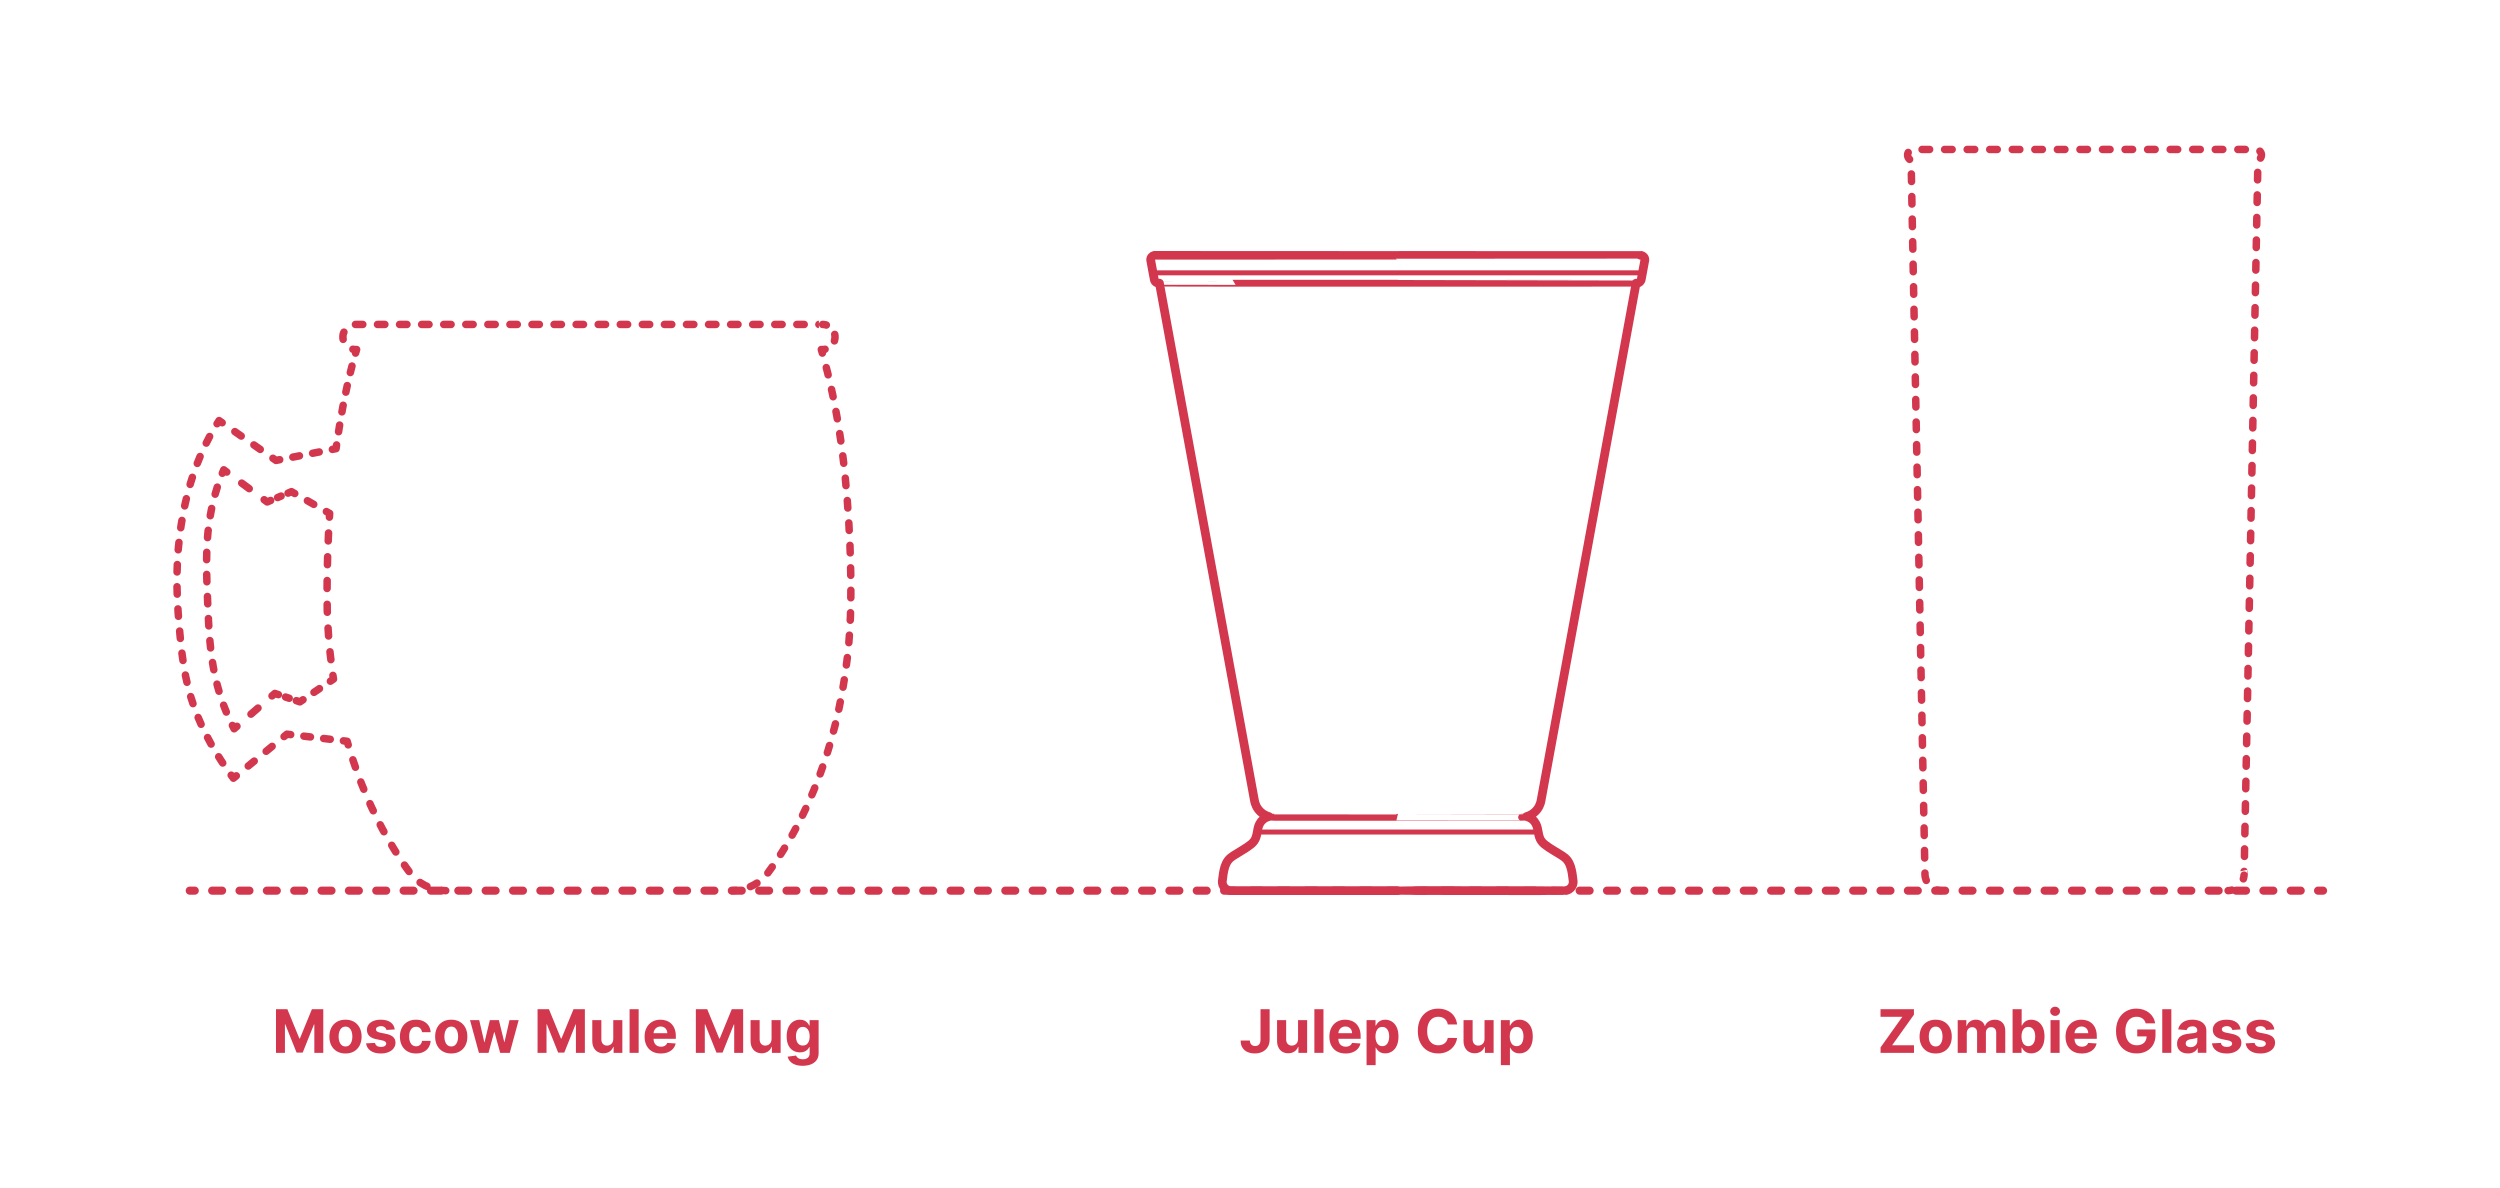 <?xml version="1.0" encoding="utf-8"?>
<!-- Generator: Adobe Illustrator 26.0.1, SVG Export Plug-In . SVG Version: 6.00 Build 0)  -->
<!DOCTYPE svg PUBLIC "-//W3C//DTD SVG 1.1//EN" "http://www.w3.org/Graphics/SVG/1.1/DTD/svg11.dtd">
<svg version="1.1" xmlns:x="http://ns.adobe.com/Extensibility/1.0/" xmlns:i="http://ns.adobe.com/AdobeIllustrator/10.0/" xmlns:graph="http://ns.adobe.com/Graphs/1.0/"
	 xmlns="http://www.w3.org/2000/svg" xmlns:xlink="http://www.w3.org/1999/xlink" x="0px" y="0px" width="1000px" height="475px"
	 viewBox="0 0 1000 475" style="enable-background:new 0 0 1000 475;" xml:space="preserve">
<style type="text/css">
	.st0{fill:#FFFFFF;}
	.st1{fill:#D2374E;}
	.st2{fill:none;stroke:#D2374E;stroke-width:2;stroke-linecap:round;stroke-linejoin:round;}
	.st3{fill:none;stroke:#D2374E;stroke-width:2;stroke-linecap:round;stroke-linejoin:round;stroke-dasharray:3.462,5.769;}
	.st4{fill:none;stroke:#D2374E;stroke-width:2;stroke-linecap:round;stroke-linejoin:round;stroke-miterlimit:10;}
	.st5{fill:none;stroke:#D2374E;stroke-width:3.25;stroke-linecap:round;stroke-linejoin:round;}
	.st6{fill:none;stroke:#D2374E;stroke-width:3.25;stroke-linecap:round;stroke-linejoin:round;stroke-dasharray:3.929,6.876;}
	.st7{fill:none;stroke:#D2374E;stroke-width:3.25;stroke-linecap:round;stroke-linejoin:round;stroke-dasharray:3.947,6.908;}
	.st8{fill:none;stroke:#D2374E;stroke-width:3.25;stroke-linecap:round;stroke-linejoin:round;stroke-dasharray:4.047,7.082;}
	.st9{fill:none;stroke:#D2374E;stroke-width:3.25;stroke-linecap:round;stroke-linejoin:round;stroke-dasharray:3.994,6.99;}
	.st10{fill:none;stroke:#D2374E;stroke-width:3.25;stroke-linecap:round;stroke-linejoin:round;stroke-dasharray:3.927,6.872;}
	.st11{fill:none;stroke:#D2374E;stroke-width:3.25;stroke-linecap:round;stroke-linejoin:round;stroke-dasharray:3.958,6.927;}
	.st12{fill:none;stroke:#D2374E;stroke-width:3.25;stroke-linecap:round;stroke-linejoin:round;stroke-dasharray:3.962,6.933;}
	.st13{fill:none;stroke:#D2374E;stroke-width:3.25;stroke-linecap:round;stroke-linejoin:round;stroke-dasharray:4.046,7.081;}
	.st14{fill:none;stroke:#D2374E;stroke-width:3.25;stroke-linecap:round;stroke-linejoin:round;stroke-dasharray:3.983,6.971;}
	.st15{fill:none;stroke:#D2374E;stroke-width:3.25;stroke-linecap:round;stroke-linejoin:round;stroke-dasharray:4.004,7.008;}
	.st16{fill:none;stroke:#D2374E;stroke-width:3.25;stroke-linecap:round;stroke-linejoin:round;stroke-dasharray:4.022,7.039;}
	.st17{fill:none;stroke:#D2374E;stroke-width:3.25;stroke-linecap:round;stroke-linejoin:round;stroke-dasharray:4.06,7.105;}
	.st18{fill:none;stroke:#D2374E;stroke-width:3.25;stroke-linecap:round;stroke-linejoin:round;stroke-dasharray:4.034,7.06;}
	.st19{fill:none;stroke:#D2374E;stroke-width:3.25;stroke-linecap:round;stroke-linejoin:round;stroke-dasharray:3.96,6.93;}
	.st20{fill:none;stroke:#D2374E;stroke-width:3.25;stroke-linecap:round;stroke-linejoin:round;stroke-dasharray:4.059,7.102;}
	.st21{fill:none;stroke:#D2374E;stroke-width:3.25;stroke-linecap:round;stroke-linejoin:round;stroke-dasharray:3.949,6.911;}
	.st22{fill:none;stroke:#D2374E;stroke-width:3.25;stroke-linecap:round;stroke-linejoin:round;stroke-dasharray:3.999,6.998;}
	.st23{fill:none;stroke:#D2374E;stroke-width:3.25;stroke-linecap:round;stroke-linejoin:round;stroke-dasharray:4.019,7.034;}
	.st24{fill:none;stroke:#D2374E;stroke-width:3.25;stroke-linecap:round;stroke-linejoin:round;stroke-dasharray:3.998,6.996;}
	.st25{fill:none;stroke:#D2374E;stroke-width:3.25;stroke-linecap:round;stroke-linejoin:round;stroke-dasharray:4.006,7.01;}
	.st26{fill:none;stroke:#D2374E;stroke-width:3.25;stroke-linecap:round;stroke-linejoin:round;stroke-dasharray:4.005,7.008;}
	.st27{fill:none;stroke:#D2374E;stroke-width:3.25;stroke-linecap:round;stroke-linejoin:round;stroke-dasharray:4.008,7.014;}
	.st28{fill:none;stroke:#D2374E;stroke-width:3.25;stroke-linecap:round;stroke-linejoin:round;stroke-dasharray:4.005,7.009;}
	.st29{fill:none;stroke:#D2374E;stroke-width:3.25;stroke-linecap:round;stroke-linejoin:round;stroke-dasharray:3.978,6.962;}
	.st30{fill:none;stroke:#D2374E;stroke-width:3.25;stroke-linecap:round;stroke-linejoin:round;stroke-dasharray:4.022,7.038;}
	.st31{fill:none;stroke:#D2374E;stroke-width:3.25;stroke-linecap:round;stroke-linejoin:round;stroke-dasharray:3.98,6.964;}
	.st32{fill:none;stroke:#D2374E;stroke-width:3.25;stroke-linecap:round;stroke-linejoin:round;stroke-dasharray:4.006,7.01;}
	.st33{fill:none;stroke:#D2374E;stroke-width:3.25;stroke-linecap:round;stroke-linejoin:round;stroke-dasharray:4.085,7.148;}
	.st34{fill:none;stroke:#D2374E;stroke-width:3.25;stroke-linecap:round;stroke-linejoin:round;stroke-dasharray:4.044,7.076;}
	.st35{fill:none;stroke:#D2374E;stroke-width:3.25;stroke-linecap:round;stroke-linejoin:round;stroke-dasharray:3.979,6.963;}
	.st36{fill:none;stroke:#D2374E;stroke-width:3.25;stroke-linecap:round;stroke-linejoin:round;stroke-dasharray:3.924,6.867;}
	.st37{fill:none;stroke:#D2374E;stroke-width:3.25;stroke-linecap:round;stroke-linejoin:round;stroke-dasharray:3.973,6.952;}
	.st38{fill:none;stroke:#D2374E;stroke-width:3.25;stroke-linecap:round;stroke-linejoin:round;stroke-dasharray:4.001,7.002;}
	.st39{fill:none;stroke:#D2374E;stroke-width:3.25;stroke-linecap:round;stroke-linejoin:round;stroke-dasharray:3.959,6.928;}
	.st40{fill:none;stroke:#D2374E;stroke-width:3.25;stroke-linecap:round;stroke-linejoin:round;stroke-dasharray:3.961,6.931;}
	.st41{fill:none;stroke:#D2374E;stroke-width:3.25;stroke-linecap:round;stroke-linejoin:round;stroke-dasharray:4.022,7.038;}
	.st42{fill:none;stroke:#D2374E;stroke-width:3.25;stroke-linecap:round;stroke-linejoin:round;stroke-dasharray:4.02,7.034;}
	.st43{fill:none;stroke:#D2374E;stroke-width:3.25;stroke-linecap:round;stroke-linejoin:round;stroke-dasharray:3.979,6.964;}
	.st44{fill:none;stroke:#D2374E;stroke-width:3.25;stroke-linecap:round;stroke-linejoin:round;stroke-dasharray:3.959,6.928;}
	.st45{fill:none;stroke:#D2374E;stroke-width:3.25;stroke-linecap:round;stroke-linejoin:round;stroke-dasharray:4.033,7.058;}
	.st46{fill:none;stroke:#D2374E;stroke-width:3.25;stroke-linecap:round;stroke-linejoin:round;stroke-dasharray:3.995,6.991;}
	.st47{fill:none;stroke:#D2374E;stroke-width:3.25;stroke-linecap:round;stroke-linejoin:round;stroke-dasharray:4.014,7.024;}
	.st48{fill:none;stroke:#D2374E;stroke-width:3.25;stroke-linecap:round;stroke-linejoin:round;stroke-dasharray:3.946,6.905;}
	.st49{fill:none;stroke:#D2374E;stroke-width:3.25;stroke-linecap:round;stroke-linejoin:round;stroke-dasharray:4.072,7.126;}
	.st50{fill:none;stroke:#D2374E;stroke-width:3.25;stroke-linecap:round;stroke-linejoin:round;stroke-dasharray:3.939,6.893;}
	.st51{fill:none;stroke:#D2374E;stroke-width:3;stroke-linecap:round;stroke-linejoin:round;}
	.st52{fill:none;stroke:#D2374E;stroke-width:3;stroke-linecap:round;stroke-linejoin:round;stroke-dasharray:2.998,5.996;}
	.st53{fill:none;stroke:#D2374E;stroke-width:3;stroke-linecap:round;stroke-linejoin:round;stroke-dasharray:2.966,5.932;}
	.st54{fill:none;stroke:#D2374E;stroke-width:3;stroke-linecap:round;stroke-linejoin:round;stroke-dasharray:3.033,6.066;}
	.st55{fill:none;stroke:#D2374E;stroke-width:3;stroke-linecap:round;stroke-linejoin:round;stroke-dasharray:3.037,6.075;}
	.st56{fill:none;stroke:#D2374E;stroke-width:3;stroke-linecap:round;stroke-linejoin:round;stroke-dasharray:2.967,5.933;}
	.st57{fill:none;stroke:#D2374E;stroke-width:3;stroke-linecap:round;stroke-linejoin:round;stroke-dasharray:3.021,6.042;}
	.st58{fill:none;stroke:#D2374E;stroke-width:3;stroke-linecap:round;stroke-linejoin:round;stroke-dasharray:2.991,5.983;}
	.st59{fill:none;stroke:#D2374E;stroke-width:3;stroke-linecap:round;stroke-linejoin:round;stroke-dasharray:2.999,5.999;}
	.st60{fill:none;stroke:#D2374E;stroke-width:3;stroke-linecap:round;stroke-linejoin:round;stroke-dasharray:2.951,5.902;}
	.st61{fill:none;stroke:#D2374E;stroke-width:3;stroke-linecap:round;stroke-linejoin:round;stroke-dasharray:2.982,5.964;}
	.st62{fill:none;stroke:#D2374E;stroke-width:3;stroke-linecap:round;stroke-linejoin:round;stroke-dasharray:3.058,6.117;}
	.st63{fill:none;stroke:#D2374E;stroke-width:3;stroke-linecap:round;stroke-linejoin:round;stroke-dasharray:2.949,5.899;}
	.st64{fill:none;stroke:#D2374E;stroke-width:3;stroke-linecap:round;stroke-linejoin:round;stroke-dasharray:2.969,5.939;}
	.st65{fill:none;stroke:#D2374E;stroke-width:3;stroke-linecap:round;stroke-linejoin:round;stroke-dasharray:3.007,6.015;}
	.st66{fill:none;stroke:#D2374E;stroke-width:3;stroke-linecap:round;stroke-linejoin:round;stroke-dasharray:3.01,6.02;}
	.st67{fill:none;stroke:#D2374E;stroke-width:3;stroke-linecap:round;stroke-linejoin:round;stroke-dasharray:3.006,6.012;}
	.st68{fill:none;stroke:#D2374E;stroke-width:3;stroke-linecap:round;stroke-linejoin:round;stroke-dasharray:2.995,5.989;}
	.st69{fill:none;stroke:#D2374E;stroke-width:3;stroke-linecap:round;stroke-linejoin:round;stroke-dasharray:2.944,5.888;}
	.st70{fill:none;stroke:#D2374E;stroke-width:3;stroke-linecap:round;stroke-linejoin:round;stroke-dasharray:3.003,6.006;}
	.st71{fill:none;stroke:#D2374E;stroke-width:3;stroke-linecap:round;stroke-linejoin:round;stroke-dasharray:2.995,5.99;}
	.st72{fill:none;stroke:#D2374E;stroke-width:3;stroke-linecap:round;stroke-linejoin:round;stroke-dasharray:2.632,5.264;}
	.st73{fill:none;stroke:#D2374E;stroke-width:3;stroke-linecap:round;stroke-linejoin:round;stroke-dasharray:2.943,5.885;}
	.st74{fill:none;stroke:#D2374E;stroke-width:3;stroke-linecap:round;stroke-linejoin:round;stroke-dasharray:2.682,5.363;}
	.st75{fill:none;stroke:#D2374E;stroke-width:3;stroke-linecap:round;stroke-linejoin:round;stroke-dasharray:2.685,5.37;}
	.st76{fill:none;stroke:#D2374E;stroke-width:3;stroke-linecap:round;stroke-linejoin:round;stroke-dasharray:3.099,6.197;}
	.st77{fill:none;stroke:#D2374E;stroke-width:3;stroke-linecap:round;stroke-linejoin:round;stroke-dasharray:2.959,5.919;}
	.st78{fill:none;stroke:#D2374E;stroke-width:3;stroke-linecap:round;stroke-linejoin:round;stroke-dasharray:3.092,6.183;}
	.st79{fill:none;stroke:#D2374E;stroke-width:3;stroke-linecap:round;stroke-linejoin:round;stroke-dasharray:2.655,5.311;}
	.st80{fill:none;stroke:#D2374E;stroke-width:3;stroke-linecap:round;stroke-linejoin:round;stroke-dasharray:3.137,6.273;}
	.st81{fill:none;stroke:#D2374E;stroke-width:3;stroke-linecap:round;stroke-linejoin:round;stroke-dasharray:2.646,5.292;}
	.st82{fill:none;stroke:#D2374E;stroke-width:3;stroke-linecap:round;stroke-linejoin:round;stroke-dasharray:1.515,3.03;}
	.st83{fill:none;stroke:#D2374E;stroke-width:3;stroke-linecap:round;stroke-linejoin:round;stroke-dasharray:3.714,7.428;}
	.st84{fill:none;stroke:#D2374E;stroke-width:3;stroke-linecap:round;stroke-linejoin:round;stroke-dasharray:2.945,5.89;}
	.st85{fill:none;stroke:#D2374E;stroke-width:3;stroke-linecap:round;stroke-linejoin:round;stroke-dasharray:3.723,7.446;}
	.st86{fill:none;stroke:#D2374E;stroke-width:3;stroke-linecap:round;stroke-linejoin:round;stroke-dasharray:1.512,3.024;}
	.st87{fill:none;stroke:#D2374E;stroke-width:3;stroke-linecap:round;stroke-linejoin:round;stroke-dasharray:2.915,5.829;}
	.st88{fill:none;stroke:#D2374E;stroke-width:3;stroke-linecap:round;stroke-linejoin:round;stroke-dasharray:3.171,6.342;}
	.st89{fill:none;stroke:#D2374E;stroke-width:3;stroke-linecap:round;stroke-linejoin:round;stroke-dasharray:2.911,5.822;}
	.st90{fill:none;stroke:#D2374E;stroke-width:3;stroke-linecap:round;stroke-linejoin:round;stroke-dasharray:3.006,6.012;}
	.st91{fill:none;stroke:#D2374E;stroke-width:3;stroke-linecap:round;stroke-linejoin:round;stroke-dasharray:3.017,6.034;}
	.st92{fill:none;stroke:#D2374E;stroke-width:3;stroke-linecap:round;stroke-linejoin:round;stroke-dasharray:2.997,5.995;}
	.st93{fill:none;stroke:#D2374E;stroke-width:3;stroke-linecap:round;stroke-linejoin:round;stroke-dasharray:3.009,6.018;}
	.st94{fill:none;stroke:#D2374E;stroke-width:3;stroke-linecap:round;stroke-linejoin:round;stroke-dasharray:3.005,6.01;}
	.st95{fill:none;stroke:#D2374E;stroke-width:3;stroke-linecap:round;stroke-linejoin:round;stroke-dasharray:3.012,6.024;}
	.st96{fill:none;stroke:#D2374E;stroke-width:3;stroke-linecap:round;stroke-linejoin:round;stroke-dasharray:3.009,6.018;}
	.st97{fill:none;stroke:#D2374E;stroke-width:3;stroke-linecap:round;stroke-linejoin:round;stroke-dasharray:2.601,5.202;}
	.st98{fill:none;stroke:#D2374E;stroke-width:3;stroke-linecap:round;stroke-linejoin:round;stroke-dasharray:3.654,7.309;}
	.st99{fill:none;stroke:#D2374E;stroke-width:3;stroke-linecap:round;stroke-linejoin:round;stroke-dasharray:2.903,5.806;}
	.st100{fill:none;stroke:#D2374E;stroke-width:3;stroke-linecap:round;stroke-linejoin:round;stroke-dasharray:3.663,7.326;}
	.st101{fill:none;stroke:#D2374E;stroke-width:3;stroke-linecap:round;stroke-linejoin:round;stroke-dasharray:2.866,5.732;}
	.st102{fill:none;stroke:#D2374E;stroke-width:3;stroke-linecap:round;stroke-linejoin:round;stroke-dasharray:3.125,6.25;}
	.st103{fill:none;stroke:#D2374E;stroke-width:3;stroke-linecap:round;stroke-linejoin:round;stroke-dasharray:2.953,5.906;}
	.st104{fill:none;stroke:#D2374E;stroke-width:3;stroke-linecap:round;stroke-linejoin:round;stroke-dasharray:2.587,5.175;}
	.st105{fill:none;stroke:#D2374E;stroke-width:3;stroke-linecap:round;stroke-linejoin:round;stroke-dasharray:3.035,6.07;}
	.st106{fill:none;stroke:#D2374E;stroke-width:3;stroke-linecap:round;stroke-linejoin:round;stroke-dasharray:3.362,6.724;}
	.st107{fill:none;stroke:#D2374E;stroke-width:3;stroke-linecap:round;stroke-linejoin:round;stroke-dasharray:2.643,5.285;}
	.st108{fill:none;stroke:#D2374E;stroke-width:3;stroke-linecap:round;stroke-linejoin:round;stroke-dasharray:3.05,6.101;}
	.st109{fill:none;stroke:#D2374E;stroke-width:3;stroke-linecap:round;stroke-linejoin:round;stroke-dasharray:2.918,5.835;}
	.st110{fill:none;stroke:#D2374E;stroke-width:3;stroke-linecap:round;stroke-linejoin:round;stroke-dasharray:3.044,6.087;}
	.st111{fill:none;stroke:#D2374E;stroke-width:3;stroke-linecap:round;stroke-linejoin:round;stroke-dasharray:2.613,5.227;}
	.st112{fill:none;stroke:#D2374E;stroke-width:3;stroke-linecap:round;stroke-linejoin:round;stroke-dasharray:3.091,6.183;}
	.st113{fill:none;stroke:#D2374E;stroke-width:3;stroke-linecap:round;stroke-linejoin:round;stroke-dasharray:3.088,6.176;}
	.st114{fill:none;stroke:#D2374E;stroke-width:3;stroke-linecap:round;stroke-linejoin:round;stroke-dasharray:2.977,5.953;}
	.st115{fill:none;stroke:#D2374E;stroke-width:3;stroke-linecap:round;stroke-linejoin:round;stroke-dasharray:2.974,5.949;}
	.st116{fill:none;stroke:#D2374E;stroke-width:3;stroke-linecap:round;stroke-linejoin:round;stroke-dasharray:2.977,5.953;}
	.st117{fill:none;stroke:#D2374E;stroke-width:3;stroke-linecap:round;stroke-linejoin:round;stroke-dasharray:3.017,6.033;}
	.st118{fill:none;stroke:#D2374E;stroke-width:3;stroke-linecap:round;stroke-linejoin:round;stroke-dasharray:2.951,5.902;}
	.st119{fill:none;stroke:#D2374E;stroke-width:3;stroke-linecap:round;stroke-linejoin:round;stroke-dasharray:3.001,6.002;}
	.st120{fill:none;stroke:#D2374E;stroke-width:3;stroke-linecap:round;stroke-linejoin:round;stroke-dasharray:2.992,5.983;}
	.st121{fill:none;stroke:#D2374E;stroke-width:3;stroke-linecap:round;stroke-linejoin:round;stroke-dasharray:3.017,6.033;}
	.st122{fill:none;stroke:#D2374E;stroke-width:3;stroke-linecap:round;stroke-linejoin:round;stroke-dasharray:3.004,6.007;}
	.st123{fill:none;stroke:#D2374E;stroke-width:3;stroke-linecap:round;stroke-linejoin:round;stroke-dasharray:2.996,5.992;}
	.st124{fill:none;stroke:#D2374E;stroke-width:3;stroke-linecap:round;stroke-linejoin:round;stroke-dasharray:3.214,6.428;}
	.st125{fill:none;stroke:#D2374E;stroke-width:3;stroke-linecap:round;stroke-linejoin:round;stroke-dasharray:2.968,5.935;}
	.st126{fill:none;stroke:#D2374E;stroke-width:3;stroke-linecap:round;stroke-linejoin:round;stroke-dasharray:2.031,4.061;}
	.st127{fill:none;stroke:#D2374E;stroke-width:3;stroke-linecap:round;stroke-linejoin:round;stroke-dasharray:3.067,6.135;}
	.st128{fill:none;stroke:#D2374E;stroke-width:3;stroke-linecap:round;stroke-linejoin:round;stroke-dasharray:2.968,5.935;}
	.st129{fill:none;stroke:#D2374E;stroke-width:3;stroke-linecap:round;stroke-linejoin:round;stroke-dasharray:3.214,6.428;}
	.st130{fill:none;stroke:#D2374E;stroke-width:3;stroke-linecap:round;stroke-linejoin:round;stroke-dasharray:3.026,6.051;}
	.st131{fill:none;stroke:#D2374E;stroke-width:3;stroke-linecap:round;stroke-linejoin:round;stroke-dasharray:3.009,6.017;}
	.st132{fill:none;stroke:#D2374E;stroke-width:3;stroke-linecap:round;stroke-linejoin:round;stroke-dasharray:2.993,5.987;}
	.st133{fill:none;stroke:#D2374E;stroke-width:3;stroke-linecap:round;stroke-linejoin:round;stroke-dasharray:3.011,6.023;}
	.st134{fill:none;stroke:#D2374E;stroke-width:3;stroke-linecap:round;stroke-linejoin:round;stroke-dasharray:2.99,5.979;}
	.st135{fill:none;stroke:#D2374E;stroke-width:3;stroke-linecap:round;stroke-linejoin:round;stroke-dasharray:3.011,6.023;}
	.st136{fill:none;stroke:#D2374E;stroke-width:3;stroke-linecap:round;stroke-linejoin:round;stroke-dasharray:3.027,6.054;}
	.st137{fill:none;stroke:#D2374E;stroke-width:3;stroke-linecap:round;stroke-linejoin:round;stroke-dasharray:3.119,6.237;}
	.st138{fill:none;stroke:#D2374E;stroke-width:3;stroke-linecap:round;stroke-linejoin:round;stroke-dasharray:3.191,6.383;}
	.st139{fill:none;stroke:#D2374E;stroke-width:3;stroke-linecap:round;stroke-linejoin:round;stroke-dasharray:2.687,5.374;}
	.st140{fill:none;stroke:#D2374E;stroke-width:3;stroke-linecap:round;stroke-linejoin:round;stroke-dasharray:3.004,6.008;}
	.st141{fill:none;stroke:#D2374E;stroke-width:3;stroke-linecap:round;stroke-linejoin:round;stroke-dasharray:2.958,5.915;}
	.st142{fill:none;stroke:#D2374E;stroke-width:3;stroke-linecap:round;stroke-linejoin:round;stroke-dasharray:3.191,6.382;}
	.st143{fill:none;stroke:#D2374E;stroke-width:3;stroke-linecap:round;stroke-linejoin:round;stroke-dasharray:3.119,6.238;}
	.st144{fill:none;stroke:#D2374E;stroke-width:3;stroke-linecap:round;stroke-linejoin:round;stroke-dasharray:2.988,5.977;}
	.st145{fill:none;stroke:#D2374E;stroke-width:3;stroke-linecap:round;stroke-linejoin:round;stroke-dasharray:2.995,5.99;}
	.st146{fill:none;stroke:#D2374E;stroke-width:3;stroke-linecap:round;stroke-linejoin:round;stroke-dasharray:2.998,5.996;}
	.st147{fill:none;stroke:#D2374E;stroke-width:3;stroke-linecap:round;stroke-linejoin:round;stroke-dasharray:3.019,6.037;}
	.st148{fill:none;stroke:#D2374E;stroke-width:3;stroke-linecap:round;stroke-linejoin:round;stroke-dasharray:2.953,5.906;}
	.st149{fill:none;stroke:#D2374E;stroke-width:3;stroke-linecap:round;stroke-linejoin:round;stroke-dasharray:3.006,6.012;}
	.st150{fill:none;stroke:#D2374E;stroke-width:3;stroke-linecap:round;stroke-linejoin:round;stroke-dasharray:2.966,5.931;}
	.st151{fill:none;stroke:#D2374E;stroke-width:3;stroke-linecap:round;stroke-linejoin:round;stroke-dasharray:3.058,6.115;}
	.st152{fill:none;stroke:#D2374E;stroke-width:3;stroke-linecap:round;stroke-linejoin:round;stroke-dasharray:2.952,5.904;}
	.st153{fill:none;stroke:#D2374E;stroke-width:3;stroke-linecap:round;stroke-linejoin:round;stroke-dasharray:2.953,5.907;}
	.st154{fill:none;stroke:#D2374E;stroke-width:3;stroke-linecap:round;stroke-linejoin:round;stroke-dasharray:3,6.001;}
	.st155{fill:none;stroke:#D2374E;stroke-width:3;stroke-linecap:round;stroke-linejoin:round;stroke-dasharray:3.013,6.026;}
	.st156{fill:none;stroke:#D2374E;stroke-width:3;stroke-linecap:round;stroke-linejoin:round;stroke-dasharray:3.024,6.049;}
	.st157{fill:none;stroke:#D2374E;stroke-width:3;stroke-linecap:round;stroke-linejoin:round;stroke-dasharray:3.035,6.07;}
	.st158{fill:none;stroke:#D2374E;stroke-width:3;stroke-linecap:round;stroke-linejoin:round;stroke-dasharray:2.958,5.915;}
	.st159{fill:none;stroke:#D2374E;stroke-width:3;stroke-linecap:round;stroke-linejoin:round;stroke-dasharray:3.035,6.069;}
	.st160{fill:none;stroke:#D2374E;stroke-width:3;stroke-linecap:round;stroke-linejoin:round;stroke-dasharray:3.027,6.054;}
	.st161{fill:none;stroke:#D2374E;stroke-width:3;stroke-linecap:round;stroke-linejoin:round;stroke-dasharray:3.036,6.072;}
	.st162{fill:none;stroke:#D2374E;stroke-width:3;stroke-linecap:round;stroke-linejoin:round;stroke-dasharray:2.988,5.976;}
	.st163{fill:none;stroke:#D2374E;stroke-width:3;stroke-linecap:round;stroke-linejoin:round;stroke-dasharray:2.982,5.965;}
	.st164{fill:none;stroke:#D2374E;stroke-width:3;stroke-linecap:round;stroke-linejoin:round;stroke-dasharray:2.95,5.9;}
	.st165{fill:none;stroke:#D2374E;stroke-width:3;stroke-linecap:round;stroke-linejoin:round;stroke-dasharray:2.997,5.994;}
	.st166{fill:none;stroke:#D2374E;stroke-width:3;stroke-linecap:round;stroke-linejoin:round;stroke-dasharray:2.991,5.982;}
	.st167{fill:none;stroke:#D2374E;stroke-width:3;stroke-linecap:round;stroke-linejoin:round;stroke-dasharray:3.002,6.004;}
	.st168{fill:none;stroke:#D2374E;stroke-width:3;stroke-linecap:round;stroke-linejoin:round;stroke-dasharray:2.927,5.854;}
	.st169{fill:none;stroke:#D2374E;stroke-width:3;stroke-linecap:round;stroke-linejoin:round;stroke-dasharray:3.004,6.008;}
	.st170{fill:none;stroke:#D2374E;stroke-width:3;stroke-linecap:round;stroke-linejoin:round;stroke-dasharray:2.962,5.923;}
	.st171{fill:none;stroke:#D2374E;stroke-width:3;stroke-linecap:round;stroke-linejoin:round;stroke-dasharray:3.009,6.018;}
	.st172{fill:none;stroke:#D2374E;stroke-width:3;stroke-linecap:round;stroke-linejoin:round;stroke-dasharray:2.938,5.876;}
	.st173{fill:none;stroke:#D2374E;stroke-width:3;stroke-linecap:round;stroke-linejoin:round;stroke-dasharray:3.014,6.027;}
	.st174{fill:none;stroke:#D2374E;stroke-width:3;stroke-linecap:round;stroke-linejoin:round;stroke-dasharray:2.982,5.964;}
	.st175{fill:none;stroke:#D2374E;stroke-width:3;stroke-linecap:round;stroke-linejoin:round;stroke-dasharray:2.973,5.945;}
	.st176{fill:none;stroke:#D2374E;stroke-width:3;stroke-linecap:round;stroke-linejoin:round;stroke-dasharray:3.033,6.066;}
	.st177{fill:none;stroke:#D2374E;stroke-width:3;stroke-linecap:round;stroke-linejoin:round;stroke-dasharray:2.967,5.934;}
	.st178{fill:none;stroke:#D2374E;stroke-width:3;stroke-linecap:round;stroke-linejoin:round;stroke-dasharray:2.973,5.947;}
	.st179{fill:none;stroke:#D2374E;stroke-width:3;stroke-linecap:round;stroke-linejoin:round;stroke-dasharray:2.971,5.942;}
	.st180{fill:none;stroke:#D2374E;stroke-width:3;stroke-linecap:round;stroke-linejoin:round;stroke-dasharray:2.962,5.924;}
	.st181{fill:none;stroke:#D2374E;stroke-width:3;stroke-linecap:round;stroke-linejoin:round;stroke-dasharray:3.024,6.047;}
	.st182{fill:none;stroke:#D2374E;stroke-width:3;stroke-linecap:round;stroke-linejoin:round;stroke-dasharray:2.952,5.904;}
	.st183{fill:none;stroke:#D2374E;stroke-width:2.75;stroke-linecap:round;stroke-linejoin:round;stroke-miterlimit:10;}
	.st184{fill:none;stroke:#D2374E;stroke-width:3.5;stroke-linecap:round;stroke-linejoin:round;stroke-miterlimit:10;}
</style>
<g id="FILL-BACKGROUND">
	<rect x="0" class="st0" width="1000" height="475"/>
</g>
<g id="N-DIMENSIONS">
</g>
<g id="N-TEXT">
	<g id="MTEXT_00000072994137331852593910000010814946058677676963_">
		<g>
			<g>
				<path class="st1" d="M504.208,403.683h3.647v12.17c0,1.125-0.251,2.103-0.754,2.932c-0.502,0.83-1.2,1.469-2.092,1.917
					s-1.929,0.673-3.111,0.673c-1.051,0-2.004-0.187-2.859-0.559c-0.855-0.372-1.533-0.94-2.032-1.704
					c-0.5-0.764-0.748-1.726-0.742-2.885h3.673c0.011,0.46,0.106,0.854,0.286,1.181c0.179,0.327,0.426,0.577,0.741,0.75
					s0.689,0.26,1.121,0.26c0.455,0,0.84-0.098,1.155-0.294c0.315-0.196,0.555-0.484,0.72-0.865c0.165-0.38,0.248-0.849,0.248-1.406
					V403.683z"/>
				<path class="st1" d="M519.224,415.564v-7.517h3.631v13.091h-3.486v-2.378h-0.137c-0.295,0.767-0.785,1.384-1.47,1.85
					c-0.685,0.466-1.519,0.699-2.501,0.699c-0.875,0-1.645-0.199-2.31-0.597c-0.665-0.397-1.183-0.963-1.555-1.696
					s-0.561-1.611-0.567-2.634v-8.335h3.631v7.688c0.005,0.772,0.213,1.383,0.622,1.833c0.409,0.449,0.958,0.673,1.645,0.673
					c0.438,0,0.847-0.101,1.227-0.302c0.381-0.202,0.689-0.501,0.925-0.899C519.115,416.641,519.229,416.149,519.224,415.564z"/>
				<path class="st1" d="M529.383,403.683v17.455h-3.631v-17.455H529.383z"/>
				<path class="st1" d="M538.246,421.394c-1.346,0-2.504-0.274-3.473-0.823s-1.715-1.327-2.237-2.335
					c-0.523-1.009-0.784-2.203-0.784-3.584c0-1.347,0.261-2.528,0.784-3.545c0.522-1.017,1.26-1.81,2.211-2.378
					c0.952-0.568,2.07-0.852,3.354-0.852c0.863,0,1.669,0.138,2.416,0.413c0.747,0.276,1.4,0.689,1.96,1.24
					c0.56,0.551,0.996,1.243,1.308,2.075c0.312,0.833,0.469,1.806,0.469,2.919v0.997h-11.054v-2.25h7.637
					c0-0.522-0.114-0.985-0.341-1.389c-0.227-0.403-0.541-0.72-0.941-0.95c-0.401-0.23-0.865-0.345-1.394-0.345
					c-0.551,0-1.039,0.126-1.462,0.379s-0.754,0.591-0.993,1.014s-0.361,0.894-0.367,1.411v2.139c0,0.647,0.121,1.208,0.362,1.679
					c0.242,0.472,0.584,0.835,1.027,1.091c0.443,0.255,0.968,0.383,1.577,0.383c0.403,0,0.772-0.057,1.108-0.17
					c0.335-0.114,0.622-0.284,0.861-0.511c0.238-0.228,0.42-0.506,0.545-0.835l3.358,0.222c-0.17,0.807-0.519,1.51-1.044,2.109
					c-0.526,0.6-1.202,1.065-2.029,1.398C540.279,421.227,539.326,421.394,538.246,421.394z"/>
				<path class="st1" d="M546.624,426.047v-18h3.58v2.199h0.162c0.159-0.352,0.391-0.711,0.694-1.078
					c0.304-0.366,0.702-0.673,1.193-0.92c0.491-0.247,1.104-0.371,1.836-0.371c0.955,0,1.835,0.249,2.642,0.746
					c0.807,0.497,1.452,1.244,1.935,2.242c0.482,0.997,0.724,2.246,0.724,3.746c0,1.46-0.234,2.692-0.703,3.694
					c-0.469,1.003-1.105,1.762-1.909,2.276c-0.804,0.514-1.703,0.771-2.697,0.771c-0.705,0-1.303-0.116-1.794-0.349
					c-0.492-0.233-0.894-0.527-1.206-0.882c-0.312-0.355-0.551-0.714-0.716-1.078h-0.111v7.006H546.624z M550.178,414.592
					c0,0.778,0.108,1.458,0.324,2.037c0.216,0.579,0.528,1.03,0.938,1.351c0.409,0.321,0.906,0.481,1.492,0.481
					c0.591,0,1.091-0.163,1.5-0.49c0.409-0.327,0.72-0.781,0.933-1.364s0.319-1.254,0.319-2.016c0-0.756-0.105-1.42-0.315-1.994
					c-0.21-0.574-0.52-1.023-0.929-1.347c-0.409-0.324-0.912-0.486-1.508-0.486c-0.591,0-1.09,0.156-1.496,0.469
					s-0.717,0.756-0.933,1.33S550.178,413.814,550.178,414.592z"/>
				<path class="st1" d="M582.837,409.794h-3.733c-0.067-0.483-0.207-0.913-0.417-1.291s-0.48-0.7-0.81-0.967
					c-0.33-0.267-0.709-0.472-1.138-0.614s-0.894-0.213-1.394-0.213c-0.903,0-1.69,0.223-2.361,0.669
					c-0.67,0.446-1.189,1.094-1.559,1.943c-0.37,0.85-0.555,1.879-0.555,3.09c0,1.244,0.186,2.29,0.559,3.136
					c0.371,0.847,0.893,1.486,1.563,1.917c0.671,0.432,1.446,0.648,2.327,0.648c0.494,0,0.953-0.065,1.376-0.196
					c0.423-0.13,0.8-0.322,1.13-0.575c0.329-0.253,0.604-0.561,0.822-0.925c0.219-0.363,0.371-0.778,0.455-1.244l3.733,0.017
					c-0.097,0.801-0.337,1.572-0.72,2.314c-0.384,0.741-0.898,1.403-1.543,1.986c-0.645,0.582-1.412,1.042-2.301,1.38
					c-0.89,0.338-1.895,0.507-3.014,0.507c-1.557,0-2.947-0.353-4.172-1.057c-1.225-0.704-2.189-1.724-2.896-3.06
					c-0.708-1.335-1.062-2.952-1.062-4.849c0-1.904,0.358-3.523,1.073-4.858c0.717-1.335,1.688-2.354,2.915-3.055
					s2.608-1.053,4.142-1.053c1.012,0,1.951,0.142,2.817,0.426s1.635,0.698,2.306,1.24c0.67,0.542,1.217,1.206,1.641,1.99
					C582.446,407.885,582.718,408.783,582.837,409.794z"/>
				<path class="st1" d="M593.814,415.564v-7.517h3.631v13.091h-3.486v-2.378h-0.137c-0.295,0.767-0.785,1.384-1.47,1.85
					s-1.519,0.699-2.501,0.699c-0.875,0-1.646-0.199-2.311-0.597c-0.664-0.397-1.184-0.963-1.555-1.696
					c-0.373-0.733-0.562-1.611-0.567-2.634v-8.335h3.631v7.688c0.005,0.772,0.213,1.383,0.622,1.833
					c0.409,0.449,0.957,0.673,1.645,0.673c0.438,0,0.848-0.101,1.228-0.302c0.381-0.202,0.688-0.501,0.925-0.899
					C593.705,416.641,593.819,416.149,593.814,415.564z"/>
				<path class="st1" d="M600.342,426.047v-18h3.58v2.199h0.162c0.158-0.352,0.391-0.711,0.694-1.078
					c0.304-0.366,0.702-0.673,1.193-0.92s1.104-0.371,1.837-0.371c0.954,0,1.835,0.249,2.642,0.746
					c0.808,0.497,1.452,1.244,1.935,2.242c0.482,0.997,0.725,2.246,0.725,3.746c0,1.46-0.234,2.692-0.703,3.694
					c-0.469,1.003-1.105,1.762-1.909,2.276s-1.703,0.771-2.697,0.771c-0.704,0-1.303-0.116-1.794-0.349
					c-0.492-0.233-0.894-0.527-1.206-0.882c-0.312-0.355-0.552-0.714-0.716-1.078h-0.111v7.006H600.342z M603.896,414.592
					c0,0.778,0.107,1.458,0.324,2.037c0.215,0.579,0.527,1.03,0.938,1.351c0.408,0.321,0.906,0.481,1.491,0.481
					c0.591,0,1.091-0.163,1.5-0.49s0.72-0.781,0.933-1.364s0.32-1.254,0.32-2.016c0-0.756-0.105-1.42-0.315-1.994
					c-0.21-0.574-0.521-1.023-0.929-1.347c-0.41-0.324-0.912-0.486-1.509-0.486c-0.591,0-1.09,0.156-1.496,0.469
					s-0.718,0.756-0.933,1.33C604.004,413.138,603.896,413.814,603.896,414.592z"/>
			</g>
		</g>
	</g>
	<g id="MTEXT_00000015346334921878163270000016493379192515084731_">
		<g>
			<g>
				<path class="st1" d="M110.394,403.683h4.551l4.807,11.728h0.205l4.807-11.728h4.551v17.455h-3.58v-11.361h-0.145l-4.517,11.275
					h-2.438l-4.517-11.318h-0.145v11.403h-3.58V403.683z"/>
				<path class="st1" d="M138.195,421.394c-1.324,0-2.467-0.283-3.431-0.848c-0.963-0.565-1.706-1.355-2.229-2.369
					c-0.523-1.015-0.784-2.192-0.784-3.533c0-1.353,0.261-2.536,0.784-3.55c0.522-1.014,1.266-1.804,2.229-2.37
					c0.963-0.565,2.106-0.848,3.431-0.848c1.324,0,2.467,0.283,3.43,0.848c0.963,0.565,1.706,1.355,2.229,2.37
					c0.522,1.014,0.784,2.197,0.784,3.55c0,1.341-0.261,2.518-0.784,3.533c-0.523,1.014-1.266,1.804-2.229,2.369
					C140.662,421.111,139.519,421.394,138.195,421.394z M138.212,418.581c0.602,0,1.105-0.172,1.508-0.516s0.709-0.814,0.916-1.411
					c0.208-0.597,0.312-1.275,0.312-2.037c0-0.761-0.104-1.44-0.312-2.037c-0.207-0.597-0.513-1.068-0.916-1.415
					c-0.403-0.346-0.906-0.52-1.508-0.52c-0.608,0-1.118,0.174-1.53,0.52c-0.412,0.347-0.722,0.818-0.929,1.415
					c-0.208,0.596-0.311,1.275-0.311,2.037c0,0.762,0.104,1.44,0.311,2.037s0.517,1.067,0.929,1.411
					C137.094,418.409,137.604,418.581,138.212,418.581z"/>
				<path class="st1" d="M157.899,411.78l-3.324,0.205c-0.057-0.284-0.179-0.542-0.367-0.771s-0.433-0.415-0.737-0.554
					c-0.304-0.139-0.667-0.209-1.087-0.209c-0.562,0-1.037,0.118-1.423,0.354c-0.386,0.236-0.58,0.55-0.58,0.942
					c0,0.312,0.125,0.577,0.375,0.792c0.25,0.216,0.679,0.39,1.287,0.52l2.369,0.478c1.273,0.261,2.222,0.682,2.847,1.261
					s0.938,1.341,0.938,2.284c0,0.858-0.251,1.611-0.754,2.258c-0.502,0.648-1.19,1.152-2.062,1.513s-1.876,0.542-3.013,0.542
					c-1.733,0-3.112-0.362-4.138-1.087c-1.026-0.724-1.626-1.711-1.803-2.961l3.571-0.188c0.108,0.528,0.369,0.93,0.784,1.206
					c0.415,0.275,0.946,0.413,1.594,0.413c0.636,0,1.149-0.124,1.538-0.371s0.587-0.567,0.592-0.959
					c-0.005-0.33-0.145-0.601-0.417-0.814c-0.273-0.213-0.693-0.376-1.261-0.49l-2.267-0.452c-1.278-0.256-2.229-0.699-2.851-1.33
					c-0.622-0.631-0.933-1.435-0.933-2.412c0-0.841,0.229-1.565,0.686-2.173s1.102-1.077,1.935-1.406s1.808-0.494,2.928-0.494
					c1.653,0,2.956,0.349,3.908,1.048C157.185,409.624,157.74,410.575,157.899,411.78z"/>
				<path class="st1" d="M166.405,421.394c-1.341,0-2.493-0.286-3.456-0.857c-0.963-0.571-1.702-1.365-2.216-2.382
					c-0.515-1.017-0.771-2.188-0.771-3.511c0-1.341,0.26-2.519,0.78-3.533s1.26-1.807,2.22-2.378
					c0.96-0.571,2.102-0.856,3.426-0.856c1.142,0,2.142,0.208,3,0.622s1.537,0.997,2.037,1.747s0.776,1.631,0.827,2.642h-3.426
					c-0.097-0.653-0.351-1.18-0.763-1.581c-0.412-0.4-0.951-0.601-1.615-0.601c-0.562,0-1.053,0.152-1.47,0.456
					c-0.417,0.304-0.743,0.746-0.976,1.326c-0.233,0.58-0.35,1.281-0.35,2.105c0,0.835,0.115,1.545,0.345,2.131
					c0.23,0.585,0.555,1.031,0.976,1.338s0.912,0.46,1.475,0.46c0.415,0,0.789-0.085,1.121-0.255
					c0.333-0.17,0.608-0.419,0.827-0.746s0.362-0.72,0.431-1.181h3.426c-0.057,1-0.328,1.879-0.814,2.638
					c-0.486,0.759-1.155,1.351-2.007,1.777C168.578,421.18,167.569,421.394,166.405,421.394z"/>
				<path class="st1" d="M180.501,421.394c-1.324,0-2.467-0.283-3.431-0.848c-0.963-0.565-1.706-1.355-2.229-2.369
					c-0.523-1.015-0.784-2.192-0.784-3.533c0-1.353,0.261-2.536,0.784-3.55c0.522-1.014,1.266-1.804,2.229-2.37
					c0.963-0.565,2.106-0.848,3.431-0.848c1.324,0,2.467,0.283,3.43,0.848c0.963,0.565,1.706,1.355,2.229,2.37
					c0.522,1.014,0.784,2.197,0.784,3.55c0,1.341-0.261,2.518-0.784,3.533c-0.523,1.014-1.266,1.804-2.229,2.369
					C182.968,421.111,181.825,421.394,180.501,421.394z M180.518,418.581c0.602,0,1.105-0.172,1.508-0.516s0.709-0.814,0.916-1.411
					c0.208-0.597,0.312-1.275,0.312-2.037c0-0.761-0.104-1.44-0.312-2.037c-0.207-0.597-0.513-1.068-0.916-1.415
					c-0.403-0.346-0.906-0.52-1.508-0.52c-0.608,0-1.118,0.174-1.53,0.52c-0.412,0.347-0.722,0.818-0.929,1.415
					c-0.208,0.596-0.311,1.275-0.311,2.037c0,0.762,0.104,1.44,0.311,2.037s0.517,1.067,0.929,1.411
					C179.4,418.409,179.91,418.581,180.518,418.581z"/>
				<path class="st1" d="M191.572,421.138l-3.562-13.091h3.673l2.028,8.795h0.119l2.114-8.795h3.605l2.148,8.744h0.111l1.994-8.744
					h3.665l-3.554,13.091h-3.844l-2.25-8.233h-0.162l-2.25,8.233H191.572z"/>
				<path class="st1" d="M215.026,403.683h4.551l4.807,11.728h0.205l4.807-11.728h4.551v17.455h-3.58v-11.361h-0.145l-4.517,11.275
					h-2.438l-4.517-11.318h-0.145v11.403h-3.58V403.683z"/>
				<path class="st1" d="M245.307,415.564v-7.517h3.631v13.091h-3.486v-2.378h-0.137c-0.295,0.767-0.785,1.384-1.47,1.85
					c-0.685,0.466-1.519,0.699-2.501,0.699c-0.875,0-1.645-0.199-2.31-0.597c-0.665-0.397-1.183-0.963-1.555-1.696
					s-0.561-1.611-0.567-2.634v-8.335h3.631v7.688c0.005,0.772,0.213,1.383,0.622,1.833c0.409,0.449,0.958,0.673,1.645,0.673
					c0.438,0,0.847-0.101,1.227-0.302c0.381-0.202,0.689-0.501,0.925-0.899C245.198,416.641,245.312,416.149,245.307,415.564z"/>
				<path class="st1" d="M255.466,403.683v17.455h-3.631v-17.455H255.466z"/>
				<path class="st1" d="M264.329,421.394c-1.346,0-2.504-0.274-3.473-0.823s-1.715-1.327-2.237-2.335
					c-0.523-1.009-0.784-2.203-0.784-3.584c0-1.347,0.261-2.528,0.784-3.545c0.522-1.017,1.26-1.81,2.211-2.378
					c0.952-0.568,2.07-0.852,3.354-0.852c0.863,0,1.669,0.138,2.416,0.413c0.747,0.276,1.4,0.689,1.96,1.24
					c0.56,0.551,0.996,1.243,1.308,2.075c0.312,0.833,0.469,1.806,0.469,2.919v0.997h-11.054v-2.25h7.637
					c0-0.522-0.114-0.985-0.341-1.389c-0.227-0.403-0.541-0.72-0.941-0.95c-0.401-0.23-0.865-0.345-1.394-0.345
					c-0.551,0-1.039,0.126-1.462,0.379s-0.754,0.591-0.993,1.014s-0.361,0.894-0.367,1.411v2.139c0,0.647,0.121,1.208,0.362,1.679
					c0.242,0.472,0.584,0.835,1.027,1.091c0.443,0.255,0.968,0.383,1.577,0.383c0.403,0,0.772-0.057,1.108-0.17
					c0.335-0.114,0.622-0.284,0.861-0.511c0.238-0.228,0.42-0.506,0.545-0.835l3.358,0.222c-0.17,0.807-0.519,1.51-1.044,2.109
					c-0.526,0.6-1.202,1.065-2.029,1.398C266.362,421.227,265.409,421.394,264.329,421.394z"/>
				<path class="st1" d="M278.341,403.683h4.551l4.807,11.728h0.205l4.807-11.728h4.551v17.455h-3.58v-11.361h-0.145l-4.517,11.275
					h-2.438l-4.517-11.318h-0.145v11.403h-3.58V403.683z"/>
				<path class="st1" d="M308.622,415.564v-7.517h3.631v13.091h-3.486v-2.378h-0.137c-0.295,0.767-0.785,1.384-1.47,1.85
					c-0.685,0.466-1.519,0.699-2.501,0.699c-0.875,0-1.645-0.199-2.31-0.597c-0.665-0.397-1.183-0.963-1.555-1.696
					s-0.561-1.611-0.567-2.634v-8.335h3.631v7.688c0.005,0.772,0.213,1.383,0.622,1.833c0.409,0.449,0.958,0.673,1.645,0.673
					c0.438,0,0.847-0.101,1.227-0.302c0.381-0.202,0.689-0.501,0.925-0.899C308.513,416.641,308.627,416.149,308.622,415.564z"/>
				<path class="st1" d="M321.048,426.319c-1.176,0-2.184-0.161-3.021-0.481s-1.504-0.757-1.999-1.308
					c-0.494-0.551-0.815-1.17-0.963-1.858l3.358-0.452c0.102,0.261,0.264,0.505,0.486,0.733c0.222,0.227,0.516,0.41,0.882,0.55
					c0.367,0.139,0.814,0.208,1.342,0.208c0.79,0,1.442-0.191,1.956-0.575c0.514-0.383,0.771-1.024,0.771-1.922v-2.395h-0.153
					c-0.159,0.364-0.398,0.708-0.716,1.031c-0.318,0.324-0.727,0.588-1.227,0.793s-1.097,0.307-1.79,0.307
					c-0.983,0-1.876-0.229-2.681-0.686s-1.443-1.159-1.917-2.105c-0.475-0.946-0.712-2.144-0.712-3.592
					c0-1.483,0.242-2.722,0.725-3.716c0.483-0.994,1.126-1.738,1.93-2.233c0.804-0.494,1.686-0.741,2.646-0.741
					c0.733,0,1.347,0.124,1.841,0.371c0.495,0.247,0.894,0.554,1.198,0.92c0.304,0.367,0.538,0.726,0.703,1.078h0.136v-2.199h3.605
					v13.219c0,1.113-0.272,2.045-0.818,2.795c-0.546,0.75-1.3,1.314-2.263,1.692C323.404,426.13,322.298,426.319,321.048,426.319z
					 M321.125,418.223c0.585,0,1.081-0.146,1.487-0.439c0.406-0.293,0.719-0.713,0.938-1.262c0.219-0.548,0.328-1.206,0.328-1.973
					s-0.108-1.433-0.324-1.999c-0.216-0.565-0.528-1.004-0.938-1.317c-0.409-0.312-0.906-0.469-1.491-0.469
					c-0.597,0-1.1,0.161-1.509,0.481c-0.409,0.321-0.719,0.766-0.929,1.334c-0.21,0.568-0.315,1.224-0.315,1.969
					c0,0.755,0.106,1.408,0.32,1.956c0.213,0.549,0.522,0.972,0.929,1.27S320.528,418.223,321.125,418.223z"/>
			</g>
		</g>
	</g>
	<g id="MTEXT_00000107574044913328529370000001401688359402791355_">
		<g>
			<g>
				<path class="st1" d="M752.227,421.138v-2.19l8.711-12.222h-8.728v-3.042h13.364v2.19l-8.719,12.222h8.735v3.042H752.227z"/>
				<path class="st1" d="M774.268,421.394c-1.324,0-2.468-0.283-3.432-0.848c-0.963-0.565-1.705-1.355-2.229-2.369
					c-0.522-1.015-0.783-2.192-0.783-3.533c0-1.353,0.261-2.536,0.783-3.55c0.523-1.014,1.266-1.804,2.229-2.37
					c0.964-0.565,2.107-0.848,3.432-0.848c1.323,0,2.467,0.283,3.43,0.848c0.963,0.565,1.706,1.355,2.229,2.37
					c0.523,1.014,0.784,2.197,0.784,3.55c0,1.341-0.261,2.518-0.784,3.533c-0.522,1.014-1.266,1.804-2.229,2.369
					S775.591,421.394,774.268,421.394z M774.284,418.581c0.603,0,1.104-0.172,1.509-0.516c0.402-0.344,0.709-0.814,0.916-1.411
					s0.311-1.275,0.311-2.037c0-0.761-0.104-1.44-0.311-2.037c-0.207-0.597-0.514-1.068-0.916-1.415
					c-0.404-0.346-0.906-0.52-1.509-0.52c-0.608,0-1.118,0.174-1.53,0.52c-0.412,0.347-0.721,0.818-0.929,1.415
					c-0.208,0.596-0.312,1.275-0.312,2.037c0,0.762,0.104,1.44,0.312,2.037s0.517,1.067,0.929,1.411
					S773.676,418.581,774.284,418.581z"/>
				<path class="st1" d="M783.079,421.138v-13.091h3.46v2.31h0.154c0.272-0.767,0.727-1.372,1.363-1.815
					c0.637-0.443,1.397-0.665,2.284-0.665c0.897,0,1.661,0.223,2.292,0.669c0.631,0.446,1.051,1.05,1.262,1.811h0.137
					c0.267-0.75,0.751-1.351,1.453-1.803c0.701-0.452,1.532-0.677,2.492-0.677c1.223,0,2.215,0.388,2.979,1.163
					c0.765,0.776,1.146,1.874,1.146,3.294v8.804h-3.621v-8.088c0-0.728-0.193-1.273-0.58-1.637
					c-0.387-0.363-0.869-0.545-1.449-0.545c-0.659,0-1.174,0.209-1.543,0.626s-0.553,0.967-0.553,1.649v7.994h-3.521v-8.165
					c0-0.642-0.183-1.154-0.55-1.534c-0.366-0.381-0.848-0.571-1.444-0.571c-0.403,0-0.767,0.101-1.087,0.303
					s-0.575,0.483-0.763,0.844s-0.281,0.783-0.281,1.266v7.858H783.079z"/>
				<path class="st1" d="M805.033,421.138v-17.455h3.631v6.562h0.111c0.158-0.352,0.391-0.711,0.694-1.078
					c0.304-0.366,0.702-0.673,1.193-0.92s1.104-0.371,1.837-0.371c0.954,0,1.835,0.249,2.642,0.746s1.452,1.244,1.935,2.242
					c0.482,0.997,0.725,2.246,0.725,3.746c0,1.46-0.234,2.692-0.703,3.694c-0.469,1.003-1.105,1.762-1.909,2.276
					s-1.703,0.771-2.697,0.771c-0.704,0-1.303-0.116-1.794-0.349c-0.492-0.233-0.895-0.527-1.206-0.882
					c-0.312-0.355-0.552-0.714-0.716-1.078h-0.162v2.097H805.033z M808.588,414.592c0,0.778,0.107,1.458,0.324,2.037
					c0.215,0.579,0.527,1.03,0.938,1.351c0.408,0.321,0.906,0.481,1.49,0.481c0.592,0,1.092-0.163,1.5-0.49
					c0.41-0.327,0.721-0.781,0.934-1.364s0.32-1.254,0.32-2.016c0-0.756-0.105-1.42-0.316-1.994
					c-0.209-0.574-0.52-1.023-0.928-1.347c-0.41-0.324-0.912-0.486-1.51-0.486c-0.59,0-1.089,0.156-1.495,0.469
					s-0.718,0.756-0.933,1.33C808.695,413.138,808.588,413.814,808.588,414.592z"/>
				<path class="st1" d="M822.045,406.359c-0.541,0-1.004-0.179-1.39-0.537c-0.387-0.358-0.579-0.79-0.579-1.295
					c0-0.505,0.192-0.939,0.579-1.3c0.386-0.361,0.847-0.541,1.381-0.541c0.546,0,1.01,0.179,1.394,0.537
					c0.383,0.358,0.575,0.79,0.575,1.295c0,0.505-0.192,0.939-0.575,1.299C823.046,406.179,822.584,406.359,822.045,406.359z
					 M820.212,421.138v-13.091h3.631v13.091H820.212z"/>
				<path class="st1" d="M832.706,421.394c-1.347,0-2.504-0.274-3.473-0.823s-1.715-1.327-2.237-2.335
					c-0.523-1.009-0.784-2.203-0.784-3.584c0-1.347,0.261-2.528,0.784-3.545c0.522-1.017,1.26-1.81,2.211-2.378
					c0.952-0.568,2.07-0.852,3.354-0.852c0.863,0,1.669,0.138,2.416,0.413c0.747,0.276,1.4,0.689,1.96,1.24
					c0.561,0.551,0.996,1.243,1.309,2.075c0.312,0.833,0.469,1.806,0.469,2.919v0.997H827.66v-2.25h7.637
					c0-0.522-0.113-0.985-0.341-1.389c-0.228-0.403-0.541-0.72-0.941-0.95c-0.401-0.23-0.865-0.345-1.394-0.345
					c-0.551,0-1.039,0.126-1.462,0.379s-0.754,0.591-0.993,1.014c-0.238,0.423-0.36,0.894-0.366,1.411v2.139
					c0,0.647,0.121,1.208,0.362,1.679c0.242,0.472,0.584,0.835,1.027,1.091c0.443,0.255,0.969,0.383,1.576,0.383
					c0.404,0,0.773-0.057,1.108-0.17s0.622-0.284,0.86-0.511c0.238-0.228,0.421-0.506,0.546-0.835l3.358,0.222
					c-0.171,0.807-0.52,1.51-1.045,2.109s-1.201,1.065-2.028,1.398C834.738,421.227,833.785,421.394,832.706,421.394z"/>
				<path class="st1" d="M858.291,409.325c-0.119-0.415-0.287-0.783-0.503-1.104c-0.216-0.321-0.479-0.594-0.788-0.818
					c-0.311-0.225-0.662-0.396-1.057-0.516s-0.831-0.179-1.309-0.179c-0.893,0-1.675,0.222-2.348,0.665
					c-0.674,0.443-1.197,1.086-1.572,1.93s-0.562,1.874-0.562,3.09s0.184,2.25,0.554,3.102c0.369,0.853,0.892,1.501,1.567,1.947
					c0.677,0.446,1.475,0.669,2.396,0.669c0.835,0,1.55-0.149,2.144-0.448s1.049-0.72,1.363-1.266
					c0.315-0.545,0.473-1.19,0.473-1.935l0.75,0.111h-4.5v-2.778h7.305v2.199c0,1.534-0.324,2.851-0.972,3.95
					c-0.647,1.1-1.54,1.946-2.677,2.54c-1.136,0.594-2.438,0.891-3.902,0.891c-1.637,0-3.074-0.362-4.312-1.087
					c-1.239-0.724-2.203-1.755-2.895-3.094c-0.689-1.338-1.035-2.927-1.035-4.769c0-1.415,0.206-2.677,0.618-3.788
					s0.989-2.053,1.734-2.825c0.744-0.773,1.61-1.361,2.6-1.764c0.988-0.403,2.06-0.605,3.213-0.605
					c0.989,0,1.909,0.144,2.761,0.431c0.854,0.287,1.609,0.692,2.271,1.214c0.662,0.523,1.203,1.144,1.624,1.862
					s0.69,1.51,0.81,2.374H858.291z"/>
				<path class="st1" d="M868.535,403.683v17.455h-3.631v-17.455H868.535z"/>
				<path class="st1" d="M875.166,421.385c-0.835,0-1.58-0.146-2.232-0.439c-0.654-0.292-1.17-0.727-1.547-1.304
					c-0.379-0.577-0.566-1.297-0.566-2.161c0-0.727,0.133-1.338,0.4-1.833c0.267-0.494,0.631-0.892,1.09-1.193
					c0.461-0.301,0.984-0.529,1.572-0.682c0.589-0.153,1.207-0.261,1.854-0.324c0.761-0.08,1.375-0.155,1.841-0.226
					c0.466-0.071,0.804-0.177,1.014-0.319c0.211-0.142,0.316-0.352,0.316-0.631v-0.051c0-0.54-0.17-0.958-0.508-1.253
					s-0.816-0.443-1.436-0.443c-0.654,0-1.174,0.144-1.561,0.431c-0.386,0.287-0.642,0.646-0.767,1.078l-3.358-0.273
					c0.171-0.795,0.506-1.484,1.006-2.067c0.5-0.582,1.146-1.031,1.939-1.347c0.793-0.315,1.711-0.473,2.757-0.473
					c0.728,0,1.425,0.085,2.093,0.255c0.667,0.17,1.262,0.435,1.781,0.793s0.93,0.817,1.23,1.376
					c0.302,0.56,0.453,1.229,0.453,2.007v8.83h-3.443v-1.815h-0.104c-0.209,0.409-0.49,0.769-0.844,1.078
					c-0.352,0.31-0.775,0.551-1.27,0.725S875.814,421.385,875.166,421.385z M876.206,418.879c0.534,0,1.005-0.107,1.415-0.32
					c0.408-0.213,0.729-0.501,0.963-0.865c0.232-0.363,0.35-0.775,0.35-1.236v-1.389c-0.114,0.074-0.27,0.141-0.465,0.201
					c-0.195,0.06-0.416,0.113-0.66,0.162s-0.489,0.091-0.733,0.128s-0.466,0.07-0.665,0.098c-0.426,0.062-0.798,0.162-1.116,0.298
					c-0.318,0.136-0.565,0.319-0.741,0.549c-0.176,0.23-0.264,0.516-0.264,0.857c0,0.494,0.18,0.871,0.541,1.129
					C875.19,418.75,875.648,418.879,876.206,418.879z"/>
				<path class="st1" d="M896.251,411.78l-3.323,0.205c-0.058-0.284-0.18-0.542-0.367-0.771s-0.434-0.415-0.736-0.554
					c-0.305-0.139-0.667-0.209-1.088-0.209c-0.562,0-1.037,0.118-1.423,0.354c-0.386,0.236-0.579,0.55-0.579,0.942
					c0,0.312,0.125,0.577,0.375,0.792c0.25,0.216,0.679,0.39,1.287,0.52l2.369,0.478c1.272,0.261,2.221,0.682,2.846,1.261
					s0.938,1.341,0.938,2.284c0,0.858-0.251,1.611-0.754,2.258c-0.502,0.648-1.19,1.152-2.062,1.513s-1.877,0.542-3.013,0.542
					c-1.733,0-3.112-0.362-4.138-1.087c-1.025-0.724-1.627-1.711-1.803-2.961l3.571-0.188c0.108,0.528,0.369,0.93,0.784,1.206
					c0.414,0.275,0.945,0.413,1.594,0.413c0.637,0,1.148-0.124,1.538-0.371s0.587-0.567,0.593-0.959
					c-0.006-0.33-0.145-0.601-0.418-0.814c-0.273-0.213-0.693-0.376-1.262-0.49l-2.267-0.452c-1.278-0.256-2.229-0.699-2.851-1.33
					c-0.623-0.631-0.934-1.435-0.934-2.412c0-0.841,0.229-1.565,0.686-2.173c0.458-0.608,1.103-1.077,1.936-1.406
					c0.832-0.33,1.808-0.494,2.928-0.494c1.652,0,2.955,0.349,3.907,1.048C895.537,409.624,896.092,410.575,896.251,411.78z"/>
				<path class="st1" d="M909.733,411.78l-3.323,0.205c-0.058-0.284-0.18-0.542-0.367-0.771s-0.434-0.415-0.736-0.554
					c-0.305-0.139-0.667-0.209-1.088-0.209c-0.562,0-1.037,0.118-1.423,0.354c-0.386,0.236-0.579,0.55-0.579,0.942
					c0,0.312,0.125,0.577,0.375,0.792c0.25,0.216,0.679,0.39,1.287,0.52l2.369,0.478c1.272,0.261,2.221,0.682,2.846,1.261
					s0.938,1.341,0.938,2.284c0,0.858-0.251,1.611-0.754,2.258c-0.502,0.648-1.19,1.152-2.062,1.513s-1.877,0.542-3.013,0.542
					c-1.733,0-3.112-0.362-4.138-1.087c-1.025-0.724-1.627-1.711-1.803-2.961l3.571-0.188c0.108,0.528,0.369,0.93,0.784,1.206
					c0.414,0.275,0.945,0.413,1.594,0.413c0.637,0,1.148-0.124,1.538-0.371s0.587-0.567,0.593-0.959
					c-0.006-0.33-0.145-0.601-0.418-0.814c-0.273-0.213-0.693-0.376-1.262-0.49l-2.267-0.452c-1.278-0.256-2.229-0.699-2.851-1.33
					c-0.623-0.631-0.934-1.435-0.934-2.412c0-0.841,0.229-1.565,0.686-2.173c0.458-0.608,1.103-1.077,1.936-1.406
					c0.832-0.33,1.808-0.494,2.928-0.494c1.652,0,2.955,0.349,3.907,1.048C909.02,409.624,909.574,410.575,909.733,411.78z"/>
			</g>
		</g>
	</g>
</g>
<g id="_x32_D_x24_AG-DIAGRAM">
	<g id="POLYLINE_00000100350384070467099950000009466557990629125035_">
		<g>
			<g>
				<line class="st5" x1="75.901" y1="356.262" x2="77.901" y2="356.262"/>
				<line class="st29" x1="84.863" y1="356.262" x2="923.741" y2="356.262"/>
				<line class="st5" x1="927.222" y1="356.262" x2="929.222" y2="356.262"/>
			</g>
		</g>
	</g>
</g>
<g id="_x32_D_x24_AG-DETAILS-DIAGRAM">
	<g id="POLYLINE_00000157286138756165592490000016720186920852319108_">
		<g>
			<g>
				<path class="st51" d="M891.245,356.262c0.501-0.021,0.998-0.101,1.48-0.235"/>
				<path class="st51" d="M897.344,351.539c0.015-0.049,0.03-0.098,0.043-0.148c0.122-0.433,0.2-0.878,0.233-1.326
					c0.001,0.003,0.012-0.511,0.032-1.496"/>
				<path class="st65" d="M897.772,342.56c0.865-43.745,5.111-263.867,5.122-263.934c0,0,0.258-13.308,0.258-13.308l0.001-0.029
					l0.001-0.029l0.001-0.029c0.004-0.075,0.013-0.159,0.025-0.234c0.027-0.177,0.075-0.353,0.141-0.519
					c0.102-0.259,0.251-0.502,0.436-0.711c0.081-0.093,0.178-0.178,0.261-0.271c0.115-0.128,0.216-0.272,0.298-0.423
					c0.193-0.354,0.288-0.762,0.269-1.165c-0.006-0.137-0.025-0.276-0.057-0.41c-0.164-0.718-0.707-1.334-1.401-1.583
					c-0.245-0.09-0.508-0.137-0.769-0.137l-1.176,0l-0.026,0l-0.026,0l-0.161,0.004H766.65c-0.329-0.002-1.315-0.02-1.641,0.009
					c-0.269,0.031-0.532,0.11-0.773,0.235c-0.416,0.214-0.76,0.563-0.969,0.981c-0.199,0.396-0.276,0.853-0.217,1.292
					c0.049,0.375,0.197,0.736,0.422,1.038c0.129,0.183,0.306,0.321,0.446,0.494c0.19,0.232,0.337,0.5,0.429,0.785
					c0.058,0.179,0.095,0.365,0.11,0.553c0.004,0.043,0.006,0.102,0.007,0.146l0.258,13.307c0.006,0.061,5.25,271.258,5.27,271.367
					c0.018,0.292,0.057,0.593,0.113,0.879c0.279,1.436,1.05,2.771,2.151,3.735"/>
				<path class="st51" d="M774.893,356.028c0.482,0.134,0.98,0.213,1.48,0.235"/>
			</g>
		</g>
	</g>
	<g id="POLYLINE_00000009580922352923324950000005027300933044130469_">
		<g>
			<g>
				<path class="st51" d="M292.879,356.262c0.499-0.013,0.998-0.045,1.496-0.096"/>
				<path class="st71" d="M300.149,354.65c1.809-0.791,3.492-1.866,4.948-3.208c0.661-0.608,1.287-1.282,1.839-1.99
					c1.425-1.896,2.984-4.16,4.297-6.137c5.685-8.619,10.481-17.926,14.396-27.476c6.874-16.792,11.205-34.659,13.293-52.67
					c1.78-14.76,1.595-30.101,1.064-44.94c-1.049-24.844-3.65-50.049-10.234-74.102"/>
				<path class="st51" d="M328.943,141.245c-0.138-0.479-0.278-0.958-0.42-1.437h0.479l0.056,0c0.266-0.003,0.537-0.028,0.799-0.073
					c0.054-0.009,0.107-0.02,0.161-0.031"/>
				<path class="st72" d="M333.768,136.353c0.211-0.646,0.291-1.335,0.229-2.012c-0.093-1.078-0.553-2.112-1.275-2.914"/>
				<path class="st51" d="M330.534,130.016c-0.108-0.035-0.217-0.066-0.327-0.093c-0.247-0.061-0.5-0.104-0.754-0.126
					c-0.133-0.011-0.263-0.019-0.395-0.02c0.002,0-0.523,0-1.496-0.001"/>
				<path class="st73" d="M321.679,129.775c-22.076-0.001-86.095,0.004-86.092,0.001c-0.047-0.028-93.432,0.02-93.47,0
					c-0.126,0.002-0.268,0.008-0.395,0.02c-0.252,0.023-0.508,0.066-0.754,0.126c-0.608,0.15-1.189,0.417-1.7,0.78
					c-1.183,0.832-1.969,2.197-2.091,3.639c-0.09,0.987,0.121,1.999,0.6,2.866c0.222,0.405,0.501,0.777,0.824,1.105"/>
				<path class="st51" d="M141.157,139.704c0.073,0.015,0.146,0.028,0.219,0.04c0.263,0.042,0.53,0.063,0.796,0.063h0.479
					c-0.144,0.479-0.285,0.958-0.425,1.438"/>
				<path class="st74" d="M140.795,146.415c-2.494,9.483-4.354,19.226-5.785,28.912"/>
				<path class="st51" d="M134.628,177.98c-0.069,0.495-0.138,0.991-0.205,1.486l-1.472,0.288"/>
				<line class="st75" x1="127.681" y1="180.787" x2="114.507" y2="183.366"/>
				<polyline class="st51" points="111.872,183.882 110.4,184.171 109.171,183.31 				"/>
				<line class="st76" x1="104.095" y1="179.755" x2="91.405" y2="170.867"/>
				<path class="st51" d="M88.867,169.09l-1.229-0.861c-0.275,0.418-0.545,0.839-0.812,1.262"/>
				<path class="st77" d="M83.845,174.602c-5.195,9.646-8.602,20.247-10.627,30.992c-1.172,6.24-1.929,12.648-2.253,18.988
					c-0.348,6.769-0.171,13.834,0.298,20.596c0.899,11.226,1.755,22.812,5.064,33.629c3.108,10.358,8.252,20.008,14.429,28.865"/>
				<path class="st51" d="M92.474,310.079c0.294,0.403,0.591,0.805,0.889,1.205l1.158-0.953"/>
				<line class="st78" x1="99.297" y1="306.403" x2="111.235" y2="296.584"/>
				<polyline class="st51" points="113.623,294.62 114.782,293.667 116.271,293.843 				"/>
				<line class="st79" x1="121.545" y1="294.465" x2="134.731" y2="296.021"/>
				<path class="st51" d="M137.368,296.333l1.49,0.176c0.138,0.48,0.277,0.959,0.419,1.438"/>
				<path class="st80" d="M141.149,303.929c4.214,12.735,9.791,25.065,16.895,36.433c1.906,3.033,4.049,6.22,6.194,9.089
					c0.71,0.908,1.529,1.751,2.411,2.493c2.047,1.723,4.481,2.951,7.061,3.648"/>
				<path class="st51" d="M176.8,356.166c0.497,0.052,0.997,0.084,1.496,0.097"/>
			</g>
		</g>
	</g>
	<g id="POLYLINE_00000014631566646539702450000017166821890472554658_">
		<g>
			<g>
				<path class="st51" d="M133.174,270.157c0.073,0.495,0.149,0.989,0.226,1.483l-1.242,0.841"/>
				<line class="st81" x1="127.777" y1="275.45" x2="123.395" y2="278.419"/>
				<polyline class="st51" points="121.205,279.903 119.963,280.745 118.541,280.267 				"/>
				<line class="st82" x1="115.669" y1="279.3" x2="112.797" y2="278.334"/>
				<polyline class="st51" points="111.361,277.851 109.939,277.373 108.807,278.356 				"/>
				<line class="st83" x1="103.197" y1="283.225" x2="97.587" y2="288.094"/>
				<path class="st51" d="M94.782,290.528l-1.133,0.983c-0.233-0.443-0.461-0.888-0.685-1.335"/>
				<path class="st84" d="M90.522,284.819c-2.735-6.629-4.605-13.621-5.652-20.709c-1.455-9.27-1.689-21.157-2.09-30.607
					c-0.183-5.773-0.251-11.841,0.161-17.599c0.542-8.115,2.152-16.192,4.928-23.845"/>
				<path class="st51" d="M88.927,189.305c0.188-0.463,0.38-0.925,0.577-1.385l1.205,0.893"/>
				<line class="st85" x1="96.693" y1="193.243" x2="102.677" y2="197.674"/>
				<polyline class="st51" points="105.669,199.89 106.874,200.782 108.256,200.197 				"/>
				<line class="st86" x1="111.04" y1="199.017" x2="113.825" y2="197.837"/>
				<polyline class="st51" points="115.217,197.247 116.598,196.661 117.901,197.405 				"/>
				<line class="st87" x1="122.964" y1="200.294" x2="128.027" y2="203.183"/>
				<path class="st51" d="M130.558,204.628l1.303,0.743c-0.032,0.497-0.063,0.996-0.093,1.496"/>
				<path class="st88" d="M131.421,213.199c-0.501,10.275-0.726,21.012-0.522,30.987c0.212,7.588,0.826,15.269,1.833,22.828"/>
			</g>
		</g>
	</g>
</g>
<g id="_x32_D_x24_AG-DETAILS">
	<g id="POLYLINE_00000008859373136870081350000010500989580918906761_">
		<path class="st4" d="M461.209,109.143c48.797,0,146.992,0,195.777,0"/>
	</g>
	<g id="POLYLINE_00000026841646212593979090000014127848941929670571_">
		<path class="st4" d="M502.905,332.814c28.012,0,84.381,0,112.386,0"/>
	</g>
</g>
<g id="_x32_D_x24_AG-OBJECTS">
	<g id="POLYLINE_00000012435778338518276820000000403738167131499427_">
		<path class="st183" d="M654.432,113.276c0.025,0.023-38.071,207.145-38.06,207.186c-0.049,0.22-0.102,0.463-0.168,0.677
			c-0.131,0.442-0.302,0.885-0.507,1.298c-0.473,0.957-1.143,1.822-1.952,2.519c-0.844,0.728-1.845,1.28-2.911,1.604
			c-0.486,0.148-0.996,0.251-1.502,0.304c-0.226,0.023-0.47,0.039-0.696,0.042c0.038,0.019-98.92-0.011-98.939,0.001
			c-1.908,0.005-3.808-0.701-5.249-1.951c-0.809-0.697-1.479-1.562-1.952-2.519c-0.203-0.413-0.378-0.856-0.507-1.298
			c-0.059-0.214-0.126-0.458-0.167-0.677c-0.107-0.098-37.975-207.068-38.06-207.187"/>
	</g>
	<g id="POLYLINE_00000057127714495861171630000010697025912754345150_">
		<path class="st183" d="M654.735,113.276c0.339,0,0.679-0.099,0.963-0.283c0.276-0.178,0.503-0.434,0.644-0.731
			c0.042-0.092,0.082-0.19,0.108-0.288c0,0,0.008-0.03,0.008-0.03l0.008-0.03c0,0,0.007-0.03,0.007-0.03s0.006-0.03,0.006-0.03
			s0.006-0.03,0.006-0.03l1.419-7.585c0,0,0.005-0.03,0.005-0.03s0.005-0.031,0.005-0.031l0.004-0.031c0,0,0.004-0.031,0.004-0.031
			c0.034-0.297-0.007-0.603-0.121-0.88c-0.144-0.354-0.405-0.658-0.734-0.853c-0.213-0.127-0.452-0.209-0.698-0.239
			c-0.139-0.048-194.204,0.005-194.39-0.012c-0.516,0.016-1.02,0.27-1.337,0.678c-0.314,0.397-0.447,0.931-0.351,1.429
			c0,0,1.419,7.585,1.419,7.585c0.018,0.079,0.034,0.162,0.062,0.239c0.092,0.273,0.25,0.523,0.459,0.722
			c0.245,0.235,0.559,0.397,0.892,0.46C463.054,113.367,654.668,113.224,654.735,113.276z"/>
	</g>
	<g id="POLYLINE_00000123431284382836720100000015164572182974934677_">
		<path class="st183" d="M610.697,326.601c0.851,0.269,1.671,0.674,2.351,1.258c0.582,0.496,1.049,1.122,1.378,1.81
			c0.55,1.113,0.745,2.49,0.967,3.705c0.181,0.93,0.425,1.872,0.919,2.688c0.623,1.04,1.605,1.804,2.583,2.493
			c1.817,1.252,4.267,2.628,6.116,3.83c0,0,0.195,0.132,0.195,0.132l0.096,0.067c0,0,0.095,0.068,0.095,0.068
			c0.181,0.133,0.382,0.283,0.554,0.43c0.595,0.499,1.105,1.103,1.492,1.776c0.968,1.701,1.321,3.676,1.579,5.594
			c0,0,0.236,1.865,0.236,1.865c0.011,0.117,0.027,0.245,0.027,0.363c0.006,0.302-0.026,0.609-0.097,0.902
			c-0.212,0.886-0.785,1.678-1.562,2.155c-0.326,0.202-0.688,0.35-1.061,0.436c-0.197,0.044-0.399,0.073-0.6,0.084
			c-0.037,0.037-133.467-0.017-133.555,0.005c-0.809,0.002-1.616-0.289-2.237-0.807c-0.577-0.477-0.994-1.144-1.168-1.872
			c-0.066-0.274-0.1-0.56-0.098-0.842c0.004-0.118,0.005-0.246,0.021-0.363c0,0,0.007-0.06,0.007-0.06s0.236-1.865,0.236-1.865
			c0.259-1.918,0.611-3.893,1.579-5.594c0.445-0.777,1.055-1.454,1.766-1.997c2.027-1.471,4.736-2.861,6.784-4.307
			c0.958-0.675,1.917-1.42,2.543-2.428c0.521-0.831,0.773-1.799,0.959-2.753c0.223-1.217,0.416-2.589,0.967-3.705
			c0.34-0.711,0.827-1.355,1.434-1.858c0.669-0.559,1.467-0.948,2.295-1.21"/>
	</g>
</g>
<g id="_x32_D_x24_AG-OUTLINE">
	<g id="POLYLINE_00000094590243459695546800000006295636048722043048_">
		<path class="st184" d="M507.498,326.601c-0.81,0.257-1.592,0.635-2.252,1.175c-0.582,0.473-1.059,1.074-1.401,1.741
			c-1.139,2.146-0.733,4.849-2.171,6.866c-0.34,0.483-0.762,0.907-1.212,1.288c-2.079,1.698-4.835,3.122-7.079,4.583
			c-0.818,0.526-1.604,1.142-2.185,1.93c-1.121,1.513-1.568,3.405-1.876,5.232c-0.145,0.839-0.304,2.284-0.407,3.128
			c-0.013,0.214-0.007,0.434,0.02,0.647c0.124,1.033,0.734,1.992,1.62,2.539c0.332,0.207,0.7,0.359,1.082,0.446
			c0.165,0.037,0.334,0.063,0.503,0.076c0.25,0.02,66.685,0.008,66.959,0.011c0.266-0.104,66.718,0.088,66.958-0.011
			c0.167-0.013,0.34-0.039,0.503-0.076c0.381-0.087,0.75-0.238,1.082-0.446c0.885-0.547,1.497-1.506,1.62-2.539
			c0.028-0.229,0.035-0.463,0.017-0.692c-0.102-0.818-0.273-2.289-0.404-3.083c-0.311-1.847-0.765-3.763-1.915-5.283
			c-0.577-0.765-1.346-1.364-2.147-1.878c-2.185-1.424-4.898-2.837-6.931-4.459c-0.507-0.414-0.982-0.876-1.36-1.412
			c-1.439-2.017-1.033-4.719-2.171-6.866c-0.342-0.667-0.818-1.268-1.401-1.741c-0.66-0.54-1.442-0.919-2.252-1.175
			c1.231-0.35,2.376-0.999,3.307-1.877c0.687-0.646,1.26-1.417,1.681-2.261c0.199-0.399,0.37-0.827,0.5-1.255
			c0.073-0.242,0.141-0.509,0.19-0.757c0.024-0.091,38.034-207.066,38.058-207.175c0,0,0.302,0,0.302,0l0.018,0c0,0,0.018,0,0.018,0
			s0.018,0,0.018,0s0.018-0.001,0.018-0.001s0.018-0.001,0.018-0.001s0.018-0.001,0.018-0.001s0.018-0.001,0.018-0.001
			c0.209-0.015,0.416-0.067,0.606-0.153c0.374-0.168,0.687-0.47,0.867-0.84c0.062-0.128,0.111-0.264,0.141-0.403
			c0.362-1.864,1.129-5.975,1.458-7.876c0.024-0.457-0.136-0.92-0.439-1.263c-0.243-0.278-0.573-0.476-0.932-0.56
			c-0.103-0.024-0.207-0.039-0.312-0.045c0.002-0.014-97.121,0.005-97.151-0.003c-0.114-0.034-97.037,0.022-97.151,0.002
			c-0.104,0.006-0.211,0.021-0.312,0.045c-0.366,0.085-0.704,0.291-0.948,0.578c-0.287,0.335-0.443,0.78-0.425,1.221
			c0.32,1.973,1.121,6.05,1.476,7.97c0.061,0.235,0.171,0.457,0.321,0.647c0.201,0.257,0.473,0.456,0.779,0.57
			c0.171,0.064,0.351,0.101,0.534,0.11c0.022,0.001,0.05,0.002,0.072,0.002c0,0,0.018,0,0.018,0s0.302,0,0.302,0
			c0.006,0.029,38.047,207.131,38.057,207.174c0.05,0.249,0.117,0.515,0.19,0.758c0.13,0.427,0.3,0.855,0.499,1.255
			c0.421,0.844,0.994,1.615,1.681,2.261C505.122,325.602,506.267,326.251,507.498,326.601z"/>
	</g>
</g>
</svg>
